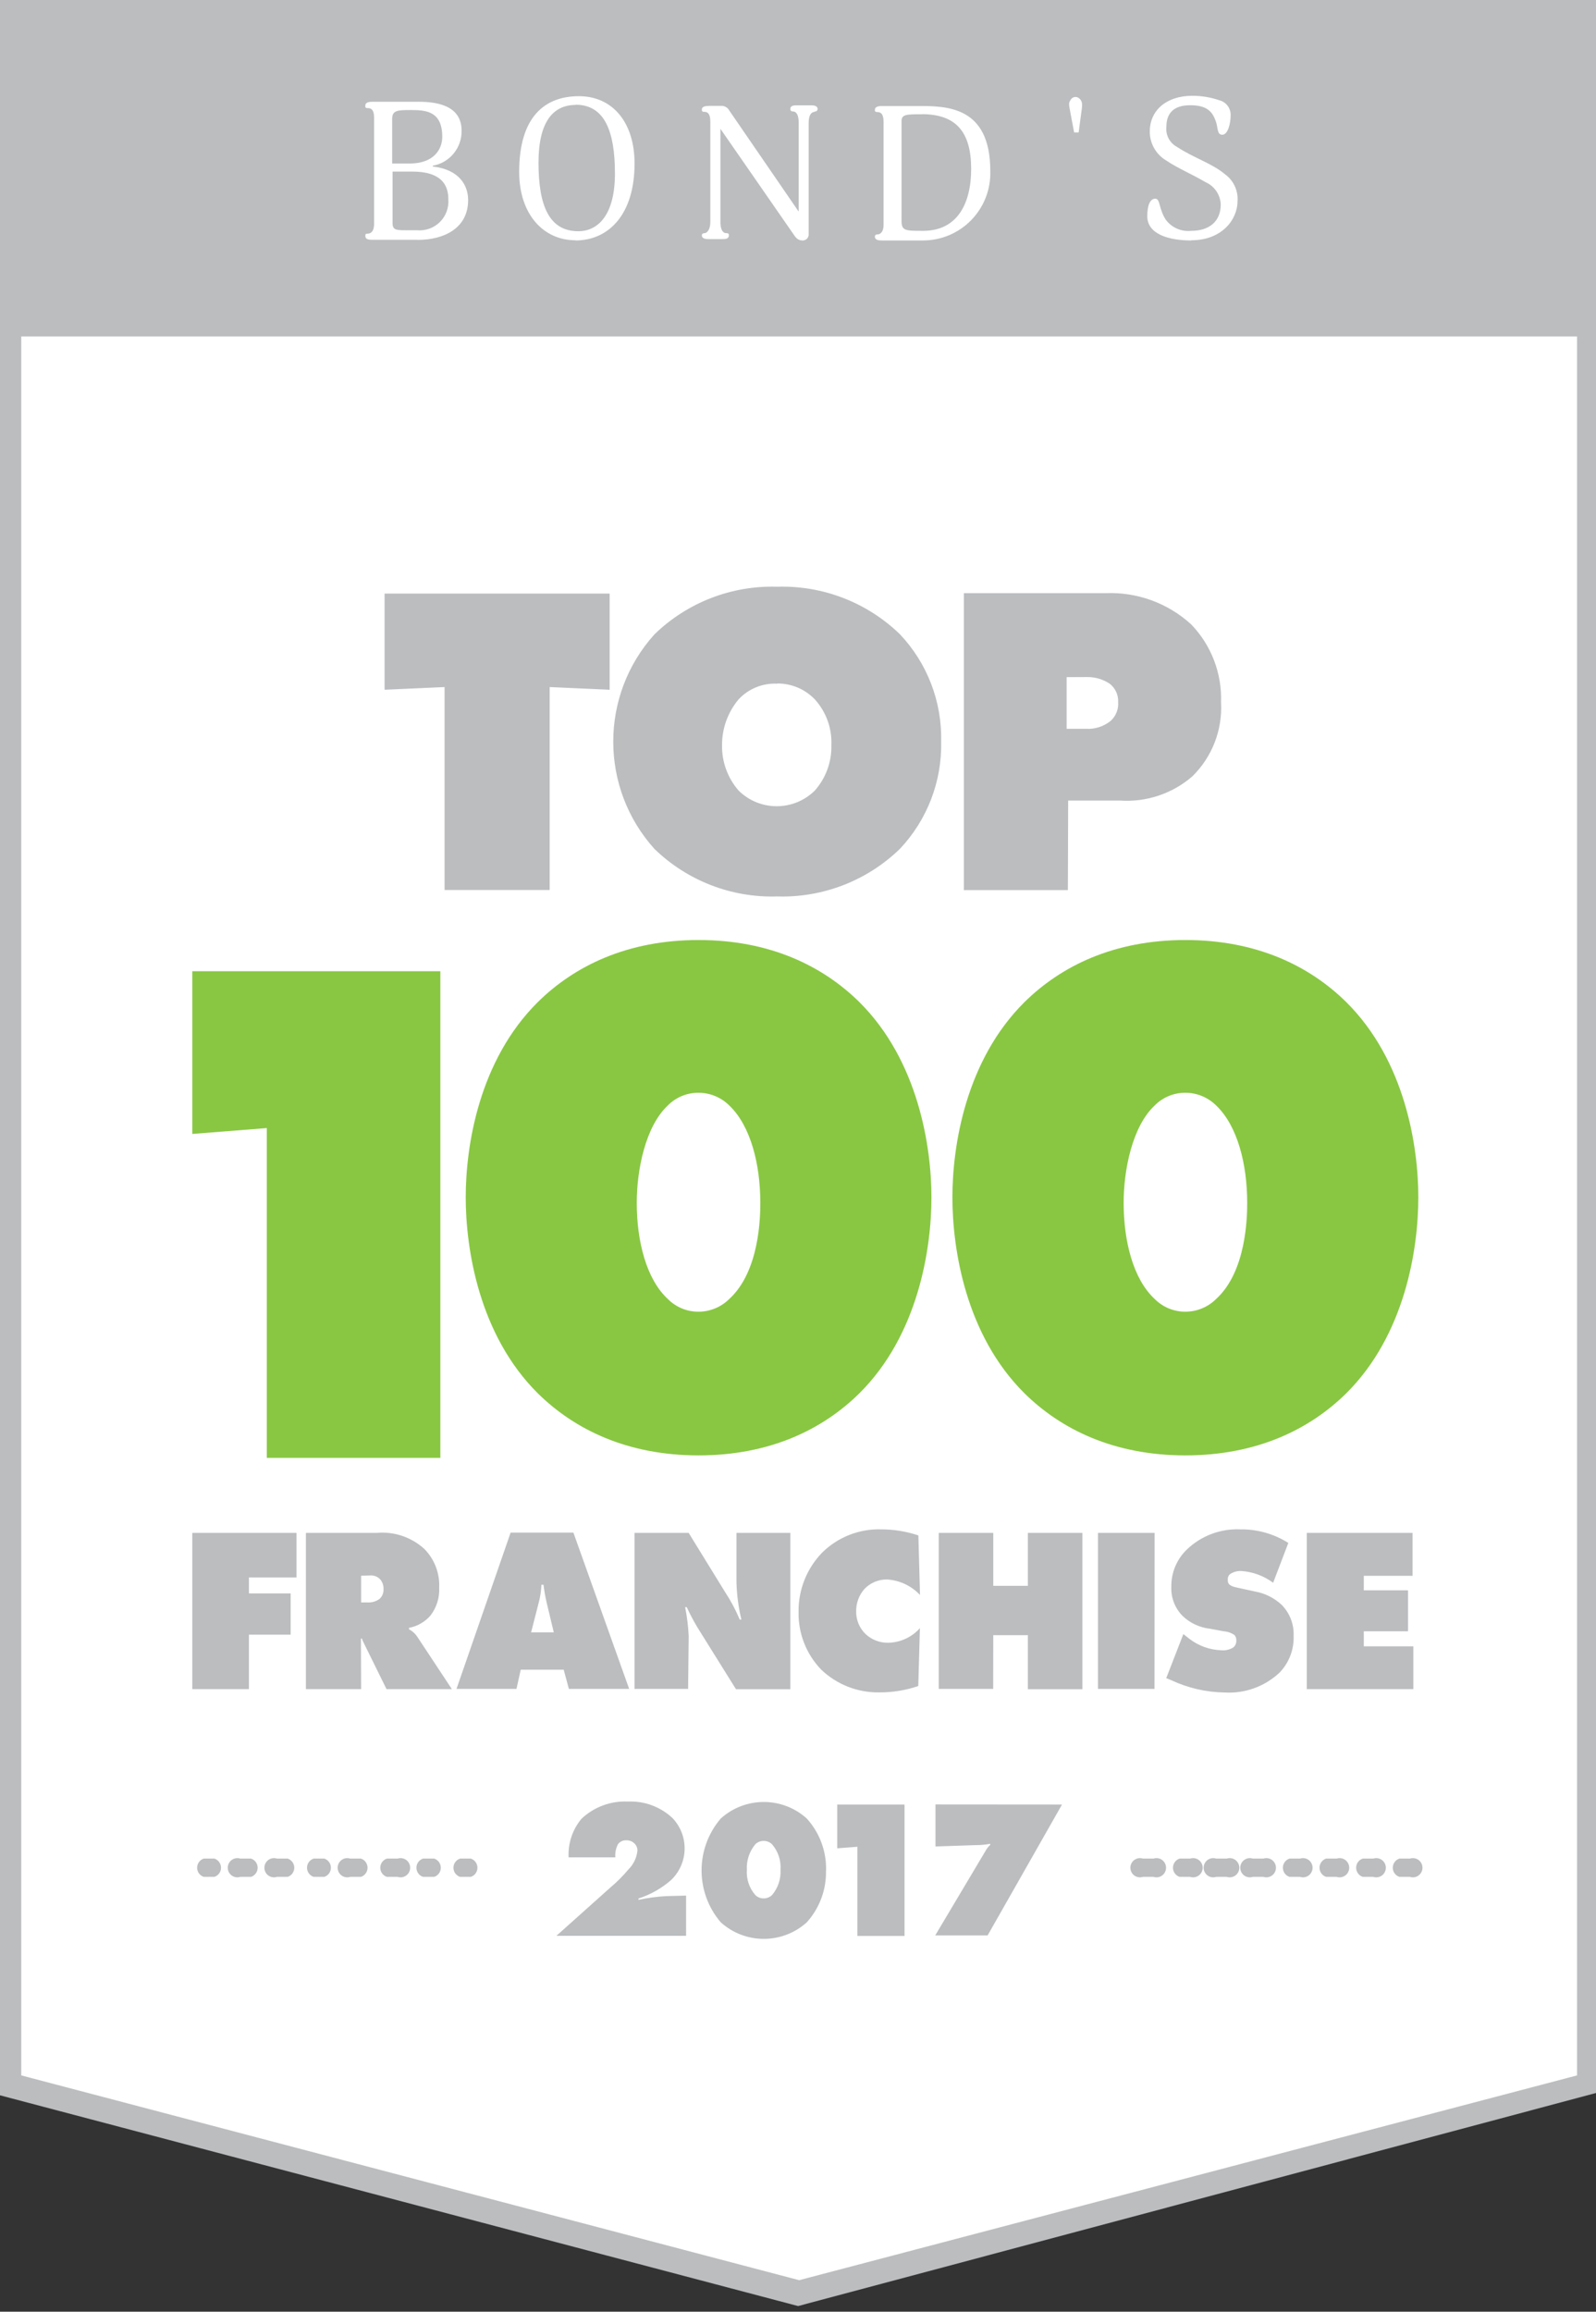 <?xml version="1.0" encoding="UTF-8"?>
<svg width="230px" height="333px" viewBox="0 0 230 333" version="1.1" xmlns="http://www.w3.org/2000/svg" xmlns:xlink="http://www.w3.org/1999/xlink">
    <rect x="0" y="0" width="230" height="333" fill="#333333" stroke="none"/>
    <!-- Generator: Sketch 50.2 (55047) - http://www.bohemiancoding.com/sketch -->
    <title>2018_Badge_Bonds_Top_100</title>
    <desc>Created with Sketch.</desc>
    <defs></defs>
    <g id="Page-1" stroke="none" stroke-width="1" fill="none" fill-rule="evenodd">
        <g id="Franchise" transform="translate(-1099, -1057)" fill-rule="nonzero">
            <g id="Section/Intro" transform="translate(75, 864)">
                <g id="Group" transform="translate(37, 193)">
                    <g id="2018_Badge_Bonds_Top_100" transform="translate(987, 0)">
                        <g id="Badge">
                            <polyline id="Border" fill="#BBBDBF" points="0 0 0 301.827 115.014 332.184 230 301.494 230 0 0 0"></polyline>
                            <polygon id="White" fill="#FFFFFF" points="115.166 328.457 3.062 298.958 3.062 3.492 227.27 3.492 227.27 298.958"></polygon>
                            <polygon id="Grey-Fill" fill="#BBBDBF" points="0 48.466 230 48.466 230 0.374 0 0.374"></polygon>
                        </g>
                        <g id="Copy" transform="translate(27.711, 259.096)" fill="#BBBDBF">
                            <g id="_2017">
                                <path d="M175.465,8.632 C176.036,8.444 176.664,8.646 177.018,9.133 C177.372,9.619 177.372,10.278 177.018,10.764 C176.664,11.25 176.036,11.452 175.465,11.264 L173.955,11.264 C173.386,11.078 173.002,10.547 173.002,9.948 C173.002,9.35 173.386,8.819 173.955,8.632 L175.465,8.632 Z M170.186,8.632 C170.757,8.444 171.385,8.646 171.739,9.133 C172.093,9.619 172.093,10.278 171.739,10.764 C171.385,11.25 170.757,11.452 170.186,11.264 L168.676,11.264 C168.107,11.078 167.723,10.547 167.723,9.948 C167.723,9.35 168.107,8.819 168.676,8.632 L170.186,8.632 Z M164.907,8.632 C165.479,8.444 166.106,8.646 166.46,9.133 C166.814,9.619 166.814,10.278 166.46,10.764 C166.106,11.25 165.479,11.452 164.907,11.264 L163.397,11.264 C162.828,11.078 162.444,10.547 162.444,9.948 C162.444,9.35 162.828,8.819 163.397,8.632 L164.907,8.632 Z M159.628,8.632 C160.2,8.444 160.827,8.646 161.181,9.133 C161.535,9.619 161.535,10.278 161.181,10.764 C160.827,11.25 160.2,11.452 159.628,11.264 L158.118,11.264 C157.549,11.078 157.165,10.547 157.165,9.948 C157.165,9.35 157.549,8.819 158.118,8.632 L159.628,8.632 Z M154.349,8.632 C154.921,8.444 155.548,8.646 155.902,9.133 C156.256,9.619 156.256,10.278 155.902,10.764 C155.548,11.25 154.921,11.452 154.349,11.264 L152.839,11.264 C152.268,11.452 151.641,11.25 151.287,10.764 C150.932,10.278 150.932,9.619 151.287,9.133 C151.641,8.646 152.268,8.444 152.839,8.632 L154.349,8.632 Z M149.07,8.632 C149.642,8.444 150.269,8.646 150.623,9.133 C150.977,9.619 150.977,10.278 150.623,10.764 C150.269,11.25 149.642,11.452 149.07,11.264 L147.56,11.264 C146.989,11.452 146.362,11.25 146.008,10.764 C145.654,10.278 145.654,9.619 146.008,9.133 C146.362,8.646 146.989,8.444 147.56,8.632 L149.07,8.632 Z M143.792,8.632 C144.363,8.444 144.99,8.646 145.344,9.133 C145.698,9.619 145.698,10.278 145.344,10.764 C144.99,11.25 144.363,11.452 143.792,11.264 L142.281,11.264 C141.713,11.078 141.328,10.547 141.328,9.948 C141.328,9.35 141.713,8.819 142.281,8.632 L143.792,8.632 Z M138.513,8.632 C139.084,8.444 139.711,8.646 140.065,9.133 C140.419,9.619 140.419,10.278 140.065,10.764 C139.711,11.25 139.084,11.452 138.513,11.264 L137.002,11.264 C136.431,11.452 135.804,11.25 135.45,10.764 C135.096,10.278 135.096,9.619 135.45,9.133 C135.804,8.646 136.431,8.444 137.002,8.632 L138.513,8.632 Z M40.139,8.632 C40.708,8.819 41.092,9.35 41.092,9.948 C41.092,10.547 40.708,11.078 40.139,11.264 L38.587,11.264 C38.019,11.078 37.634,10.547 37.634,9.948 C37.634,9.35 38.019,8.819 38.587,8.632 L40.139,8.632 Z M34.86,8.632 C35.429,8.819 35.813,9.35 35.813,9.948 C35.813,10.547 35.429,11.078 34.86,11.264 L33.253,11.264 C32.684,11.078 32.3,10.547 32.3,9.948 C32.3,9.35 32.684,8.819 33.253,8.632 L34.86,8.632 Z M29.581,8.632 C30.153,8.444 30.78,8.646 31.134,9.133 C31.488,9.619 31.488,10.278 31.134,10.764 C30.78,11.25 30.153,11.452 29.581,11.264 L28.043,11.264 C27.475,11.078 27.09,10.547 27.09,9.948 C27.09,9.35 27.475,8.819 28.043,8.632 L29.581,8.632 Z M24.302,8.632 C24.871,8.819 25.255,9.35 25.255,9.948 C25.255,10.547 24.871,11.078 24.302,11.264 L22.764,11.264 C22.193,11.452 21.566,11.25 21.212,10.764 C20.858,10.278 20.858,9.619 21.212,9.133 C21.566,8.646 22.193,8.444 22.764,8.632 L24.302,8.632 Z M19.023,8.632 C19.592,8.819 19.976,9.35 19.976,9.948 C19.976,10.547 19.592,11.078 19.023,11.264 L17.486,11.264 C16.917,11.078 16.533,10.547 16.533,9.948 C16.533,9.35 16.917,8.819 17.486,8.632 L19.023,8.632 Z M13.745,8.632 C14.313,8.819 14.697,9.35 14.697,9.948 C14.697,10.547 14.313,11.078 13.745,11.264 L12.207,11.264 C11.635,11.452 11.008,11.25 10.654,10.764 C10.3,10.278 10.3,9.619 10.654,9.133 C11.008,8.646 11.635,8.444 12.207,8.632 L13.745,8.632 Z M8.466,8.632 C9.034,8.819 9.419,9.35 9.419,9.948 C9.419,10.547 9.034,11.078 8.466,11.264 L6.928,11.264 C6.356,11.452 5.729,11.25 5.375,10.764 C5.021,10.278 5.021,9.619 5.375,9.133 C5.729,8.646 6.356,8.444 6.928,8.632 L8.466,8.632 Z M3.187,8.632 C3.755,8.819 4.14,9.35 4.14,9.948 C4.14,10.547 3.755,11.078 3.187,11.264 L1.649,11.264 C1.08,11.078 0.696,10.547 0.696,9.948 C0.696,9.35 1.08,8.819 1.649,8.632 L3.187,8.632 Z" id="Stroke"></path>
                                <path d="M71.161,13.966 L71.161,19.758 L52.47,19.758 L60.216,12.83 C61.179,12.024 62.069,11.133 62.876,10.17 C63.597,9.447 64.047,8.498 64.151,7.482 C64.158,7.081 63.991,6.697 63.693,6.429 C63.39,6.136 62.979,5.981 62.557,5.999 C62.08,5.966 61.619,6.18 61.338,6.567 C61.041,7.149 60.911,7.801 60.964,8.452 L54.23,8.452 C54.13,6.439 54.788,4.462 56.073,2.91 C57.875,1.199 60.297,0.298 62.779,0.416 C65.149,0.311 67.461,1.165 69.194,2.785 C70.359,4 70.991,5.63 70.949,7.313 C70.908,8.996 70.196,10.593 68.972,11.749 C67.608,12.931 66.02,13.826 64.303,14.382 L64.303,14.576 C65.617,14.293 66.951,14.112 68.293,14.036 L71.161,13.966 Z M91.321,10.322 C91.395,13.084 90.402,15.768 88.55,17.818 C85.03,20.988 79.684,20.988 76.163,17.818 C72.468,13.514 72.468,7.158 76.163,2.854 C79.684,-0.316 85.03,-0.316 88.55,2.854 C90.402,4.894 91.399,7.568 91.335,10.322 L91.321,10.322 Z M82.357,6.083 C81.902,6.075 81.463,6.25 81.137,6.567 C80.283,7.594 79.848,8.905 79.918,10.239 C79.823,11.568 80.262,12.879 81.137,13.883 C81.463,14.201 81.902,14.376 82.357,14.368 C82.801,14.364 83.227,14.191 83.548,13.883 C84.409,12.871 84.846,11.566 84.767,10.239 C84.862,8.902 84.424,7.582 83.548,6.567 C83.231,6.263 82.81,6.09 82.37,6.083 L82.357,6.083 Z M102.641,19.772 L95.852,19.772 L95.852,6.928 L92.942,7.149 L92.942,0.845 L102.641,0.845 L102.641,19.772 Z M125.336,0.845 L114.612,19.702 L107.061,19.702 L114.307,7.537 C114.481,7.209 114.711,6.914 114.986,6.664 L114.986,6.498 C114.278,6.633 113.559,6.698 112.839,6.692 L107.102,6.886 L107.102,0.831 L125.336,0.845 Z" id="_2018"></path>
                            </g>
                        </g>
                        <path d="M79.211,128.204 L64.067,128.204 L64.067,98.969 L55.422,99.357 L55.422,85.502 L87.857,85.502 L87.857,99.357 L79.211,98.969 L79.211,128.204 Z M135.631,106.798 C135.765,112.538 133.629,118.1 129.687,122.274 C124.965,126.859 118.586,129.333 112.007,129.133 C105.426,129.341 99.042,126.871 94.314,122.288 C86.396,113.505 86.396,100.159 94.314,91.377 C99.039,86.788 105.424,84.314 112.007,84.518 C118.584,84.314 124.962,86.783 129.687,91.363 C133.624,95.523 135.76,101.07 135.631,106.798 Z M111.993,98.484 C109.906,98.383 107.88,99.204 106.451,100.729 C104.893,102.578 104.043,104.92 104.054,107.338 C104.012,109.744 104.867,112.08 106.451,113.892 C109.492,116.883 114.37,116.883 117.411,113.892 C119.013,112.091 119.87,109.748 119.808,107.338 C119.914,104.905 119.052,102.529 117.411,100.729 C115.997,99.263 114.044,98.441 112.007,98.457 L111.993,98.484 Z M153.892,128.218 L138.901,128.218 L138.901,85.446 L159.254,85.446 C163.819,85.24 168.28,86.854 171.655,89.936 C174.551,92.934 176.106,96.979 175.964,101.145 C176.193,105.148 174.677,109.054 171.807,111.855 C168.922,114.34 165.173,115.585 161.374,115.319 L153.934,115.319 L153.892,128.218 Z M153.712,97.542 L153.712,104.983 L156.483,104.983 C157.788,105.064 159.075,104.648 160.086,103.819 C160.824,103.133 161.211,102.149 161.139,101.145 C161.188,100.119 160.739,99.133 159.933,98.498 C158.967,97.851 157.826,97.513 156.663,97.528 L153.712,97.542 Z" id="top" fill="#BBBDBF"></path>
                        <g id="_100" transform="translate(27.711, 134.398)">
                            <polygon id="Path" fill="#89C743" points="35.747 75.609 10.738 75.609 10.738 28.099 0 28.944 0 5.501 35.747 5.501"></polygon>
                            <g id="Group" transform="translate(38.795, 0)">
                                <path d="M67.725,38.075 C67.725,45.529 65.813,57.888 57.348,66.298 C52.055,71.522 44.434,75.249 34.167,75.249 C23.901,75.249 16.28,71.522 10.987,66.298 C2.522,57.888 0.61,45.515 0.61,38.075 C0.61,30.634 2.522,18.372 10.987,9.962 C16.28,4.739 23.901,1.011 34.167,1.011 C44.434,1.011 52.055,4.739 57.348,9.962 C65.813,18.372 67.725,30.731 67.725,38.075 Z" id="Path-2" fill="#89C743"></path>
                                <path d="M34.209,23.014 C32.53,22.989 30.914,23.649 29.734,24.843 C26.505,27.863 25.258,34.126 25.258,38.864 C25.258,44.407 26.644,49.866 29.734,52.72 C30.914,53.913 32.53,54.574 34.209,54.549 C35.851,54.534 37.423,53.878 38.587,52.72 C42.966,48.73 43.063,40.846 43.063,38.864 C43.063,33.322 41.677,27.78 38.587,24.843 C37.423,23.685 35.851,23.029 34.209,23.014 Z" id="Path-3-2" fill="#FFFFFF"></path>
                            </g>
                            <g id="Group-2" transform="translate(109.458, 0)">
                                <path d="M67.227,38.075 C67.227,45.529 65.314,57.888 56.849,66.298 C51.556,71.522 43.922,75.249 33.655,75.249 C23.388,75.249 15.754,71.522 10.461,66.298 C1.981,57.888 0.083,45.515 0.083,38.075 C0.083,30.634 1.995,18.372 10.461,9.962 C15.754,4.739 23.388,1.011 33.655,1.011 C43.922,1.011 51.556,4.739 56.849,9.962 C65.328,18.372 67.227,30.731 67.227,38.075 Z" id="Path-4" fill="#89C743"></path>
                                <path d="M33.71,23.014 C32.032,22.99 30.416,23.651 29.235,24.843 C26.007,27.863 24.76,34.126 24.76,38.864 C24.76,44.407 26.145,49.866 29.235,52.72 C30.416,53.912 32.032,54.572 33.71,54.549 C35.352,54.534 36.924,53.878 38.089,52.72 C42.467,48.73 42.564,40.846 42.564,38.864 C42.564,33.322 41.178,27.78 38.089,24.843 C36.924,23.685 35.352,23.029 33.71,23.014 Z" id="Path-5-2" fill="#FFFFFF"></path>
                            </g>
                        </g>
                        <path d="M35.872,243.315 L27.711,243.315 L27.711,220.814 L42.73,220.814 L42.73,227.229 L35.872,227.229 L35.872,229.529 L41.885,229.529 L41.885,235.473 L35.872,235.473 L35.872,243.315 Z M52.041,243.315 L44.088,243.315 L44.088,220.814 L54.244,220.814 C56.779,220.572 59.297,221.418 61.172,223.142 C62.616,224.615 63.384,226.622 63.292,228.684 C63.368,230.129 62.926,231.554 62.045,232.702 C61.245,233.635 60.149,234.266 58.941,234.489 L58.941,234.697 C59.416,234.943 59.822,235.305 60.119,235.75 L65.12,243.315 L55.699,243.315 L52.457,236.734 C52.331,236.509 52.228,236.273 52.152,236.027 L52.013,236.027 L52.041,243.315 Z M52.041,226.98 L52.041,230.831 L52.983,230.831 C53.598,230.863 54.205,230.682 54.701,230.319 C55.086,229.963 55.294,229.456 55.269,228.933 C55.297,228.432 55.139,227.939 54.826,227.548 C54.477,227.149 53.97,226.926 53.44,226.938 L52.041,226.98 Z M81.234,240.516 L75.041,240.516 L74.431,243.287 L65.786,243.287 L73.586,220.772 L82.634,220.772 L90.67,243.287 L81.983,243.287 L81.234,240.516 Z M78.768,230.817 C78.577,229.98 78.429,229.134 78.325,228.282 L78.02,228.282 C77.988,229.138 77.863,229.989 77.646,230.817 L76.537,235.14 L79.807,235.14 L78.768,230.817 Z M99.163,243.287 L91.446,243.287 L91.446,220.814 L99.246,220.814 L104.484,229.321 C105.312,230.578 106.022,231.909 106.604,233.298 L106.839,233.298 C106.423,231.548 106.186,229.761 106.133,227.963 L106.133,220.814 L113.892,220.814 L113.892,243.329 L106.063,243.329 L100.521,234.448 C99.95,233.498 99.432,232.517 98.969,231.51 L98.734,231.51 C99.009,232.881 99.181,234.27 99.246,235.667 L99.163,243.287 Z M132.569,234.475 L132.333,242.872 C130.509,243.492 128.593,243.801 126.666,243.786 C123.574,243.826 120.59,242.652 118.353,240.516 C116.199,238.291 115.022,235.299 115.083,232.203 C115.037,229.023 116.253,225.954 118.464,223.668 C120.724,221.427 123.803,220.21 126.985,220.301 C128.808,220.303 130.618,220.598 132.347,221.174 L132.583,229.751 C131.339,228.43 129.64,227.633 127.83,227.52 C126.595,227.506 125.41,228.008 124.56,228.905 C123.786,229.791 123.367,230.93 123.383,232.106 C123.361,233.321 123.837,234.492 124.699,235.348 C125.596,236.206 126.798,236.669 128.038,236.637 C129.788,236.591 131.44,235.818 132.596,234.503 L132.569,234.475 Z M143.127,243.287 L135.284,243.287 L135.284,220.814 L143.14,220.814 L143.14,228.434 L148.128,228.434 L148.128,220.814 L155.984,220.814 L155.984,243.329 L148.128,243.329 L148.128,235.542 L143.14,235.542 L143.127,243.287 Z M166.376,243.287 L158.229,243.287 L158.229,220.814 L166.39,220.814 L166.376,243.287 Z M185.663,222.255 L183.473,227.991 C182.137,227.002 180.546,226.416 178.887,226.301 C178.341,226.274 177.8,226.414 177.336,226.702 C177.07,226.881 176.918,227.186 176.934,227.506 C176.934,227.977 176.934,228.42 178.25,228.684 L180.855,229.252 C182.297,229.509 183.635,230.178 184.707,231.178 C185.871,232.364 186.493,233.978 186.425,235.639 C186.497,237.605 185.767,239.515 184.402,240.932 C182.269,242.941 179.401,243.979 176.477,243.8 C173.827,243.763 171.215,243.163 168.814,242.04 L168.066,241.736 L170.533,235.39 L171.405,236.069 C172.715,237.081 174.309,237.657 175.964,237.717 C176.579,237.784 177.198,237.642 177.723,237.316 C178.026,237.07 178.191,236.693 178.167,236.304 C178.183,236.021 178.089,235.743 177.904,235.528 C177.445,235.21 176.909,235.023 176.352,234.988 L174.357,234.614 C172.879,234.447 171.496,233.8 170.422,232.771 C169.33,231.669 168.743,230.164 168.801,228.614 C168.758,226.601 169.551,224.661 170.99,223.252 C173.056,221.246 175.857,220.178 178.735,220.301 C181.184,220.272 183.59,220.95 185.663,222.255 Z M203.675,243.315 L188.323,243.315 L188.323,220.814 L203.564,220.814 L203.564,226.993 L196.539,226.993 L196.539,229.086 L202.913,229.086 L202.913,234.988 L196.539,234.988 L196.539,237.149 L203.675,237.149 L203.675,243.315 Z" id="FRANCHISE" fill="#BBBDBF"></path>
                        <g id="Bond_s" transform="translate(51.265, 12.47)" fill="#FFFFFF">
                            <g id="Group-3" transform="translate(0, 1.386)">
                                <path d="M8.078,10.863 L5.307,10.863 L5.307,18.275 C5.307,19.204 5.708,19.314 7.108,19.314 L8.84,19.314 C10.064,19.422 11.272,18.982 12.141,18.113 C13.01,17.244 13.45,16.035 13.343,14.811 C13.343,11.292 10.211,10.863 8.133,10.863 M8.022,1.995 C6.11,1.995 5.251,1.995 5.251,3.256 L5.251,9.699 L7.759,9.699 C11.306,9.699 12.47,7.593 12.47,5.861 C12.47,2.161 10.128,1.995 7.939,1.995 M8.909,20.686 L2.466,20.686 C1.981,20.686 1.386,20.686 1.386,20.132 C1.386,19.91 1.386,19.799 1.732,19.799 C2.078,19.799 2.646,19.605 2.646,18.345 L2.646,3.104 C2.646,1.843 2.134,1.718 1.732,1.718 C1.33,1.718 1.386,1.552 1.386,1.358 C1.386,0.831 1.981,0.804 2.466,0.804 L9.048,0.804 C11.32,0.804 15.255,1.164 15.255,4.96 C15.306,7.44 13.541,9.587 11.098,10.017 L11.098,10.128 C14.978,10.572 16.197,12.899 16.197,14.964 C16.197,19.023 12.719,20.7 8.937,20.7" id="Fill-1"></path>
                            </g>
                            <path d="M31.701,2.646 C28.473,2.646 26.339,5.03 26.339,10.96 C26.339,17.222 27.905,20.839 32.075,20.839 C34.846,20.839 37.354,18.594 37.354,12.525 C37.354,6.457 35.872,2.619 31.701,2.619 M31.701,22.141 C27.129,22.169 23.554,18.483 23.554,12.29 C23.554,4.295 27.295,1.386 32.158,1.386 C37.022,1.386 40.181,5.168 40.181,11.084 C40.181,18.414 36.467,22.169 31.646,22.169" id="Fill-4"></path>
                            <path d="M66.09,3.658 C65.73,3.658 65.273,4.004 65.273,5.223 L65.273,21.227 C65.297,21.471 65.215,21.714 65.048,21.894 C64.881,22.074 64.645,22.174 64.4,22.169 C63.693,22.169 63.389,21.739 63.014,21.171 L52.554,6.083 L52.554,19.522 C52.554,20.714 52.983,21.116 53.371,21.116 C53.759,21.116 53.773,21.254 53.773,21.434 C53.773,21.947 53.288,21.975 52.734,21.975 L50.974,21.975 C50.545,21.975 49.88,21.975 49.88,21.434 C49.88,21.24 50.018,21.116 50.281,21.116 C50.545,21.116 51.099,20.714 51.099,19.522 L51.099,5.03 C51.099,3.824 50.642,3.644 50.254,3.644 C49.866,3.644 49.88,3.478 49.88,3.298 C49.88,2.84 50.475,2.785 50.974,2.785 L52.858,2.785 C53.278,2.836 53.645,3.09 53.842,3.464 L63.832,18.012 L63.832,5.154 C63.832,3.935 63.389,3.589 63.042,3.589 C62.696,3.589 62.627,3.395 62.627,3.242 C62.627,2.73 63.111,2.702 63.666,2.702 L65.467,2.702 C65.91,2.702 66.561,2.702 66.561,3.242 C66.559,3.346 66.512,3.443 66.432,3.509 C66.352,3.576 66.248,3.605 66.146,3.589" id="Fill-6"></path>
                            <path d="M81.595,3.99 C79.378,3.99 78.657,3.99 78.657,4.974 L78.657,19.398 C78.657,20.783 79.267,20.783 81.761,20.783 C86.735,20.783 88.689,16.807 88.689,11.86 C88.689,6.526 86.499,3.977 81.581,3.977 M81.747,22.169 L75.872,22.169 C75.512,22.169 74.819,22.169 74.819,21.628 C74.819,21.379 74.958,21.296 75.207,21.296 C75.457,21.296 76.066,21.102 76.066,19.91 L76.066,5.057 C76.066,3.838 75.567,3.672 75.18,3.672 C74.792,3.672 74.819,3.505 74.819,3.339 C74.819,2.854 75.429,2.799 75.9,2.799 L80.985,2.799 C85.142,2.799 91.446,2.799 91.446,12.151 C91.532,14.778 90.549,17.328 88.72,19.216 C86.892,21.105 84.375,22.17 81.747,22.169" id="Fill-8"></path>
                            <g id="Group-12" transform="translate(113.614, 0)">
                                <path d="M6.789,22.169 C3.575,22.169 0.457,21.268 0.457,18.677 C0.457,17.056 0.873,16.155 1.607,16.155 C2.342,16.155 2.078,17.541 3.117,19.176 C3.971,20.323 5.367,20.934 6.789,20.783 C9.339,20.783 11.043,19.467 11.043,16.973 C10.982,15.565 10.121,14.316 8.826,13.758 C6.831,12.581 4.96,11.833 3.145,10.627 C1.691,9.748 0.807,8.169 0.817,6.47 C0.817,3.422 3.228,1.33 6.928,1.33 C8.252,1.325 9.568,1.541 10.821,1.967 C11.796,2.206 12.479,3.084 12.47,4.087 C12.47,5.376 12.054,6.942 11.264,6.942 C10.475,6.942 10.655,5.875 10.336,5.016 C9.865,3.699 9.158,2.688 6.637,2.688 C4.115,2.688 3.214,4.004 3.214,5.736 C3.061,6.948 3.673,8.129 4.752,8.701 C7.163,10.295 9.796,11.057 11.68,12.65 C12.883,13.535 13.556,14.969 13.467,16.46 C13.467,19.231 11.14,22.141 6.803,22.141" id="Fill-10"></path>
                            </g>
                            <g id="Group-15" transform="translate(102.53, 1.386)">
                                <path d="M0.998,5.223 L0.402,2.064 C0.208,1.108 0.236,0.928 0.471,0.568 C0.579,0.343 0.785,0.181 1.03,0.129 C1.274,0.078 1.528,0.143 1.718,0.305 C2.078,0.61 2.217,0.928 2.106,1.801 L1.649,5.223 L0.998,5.223 Z" id="Fill-13"></path>
                            </g>
                        </g>
                    </g>
                </g>
            </g>
        </g>
    </g>
</svg>